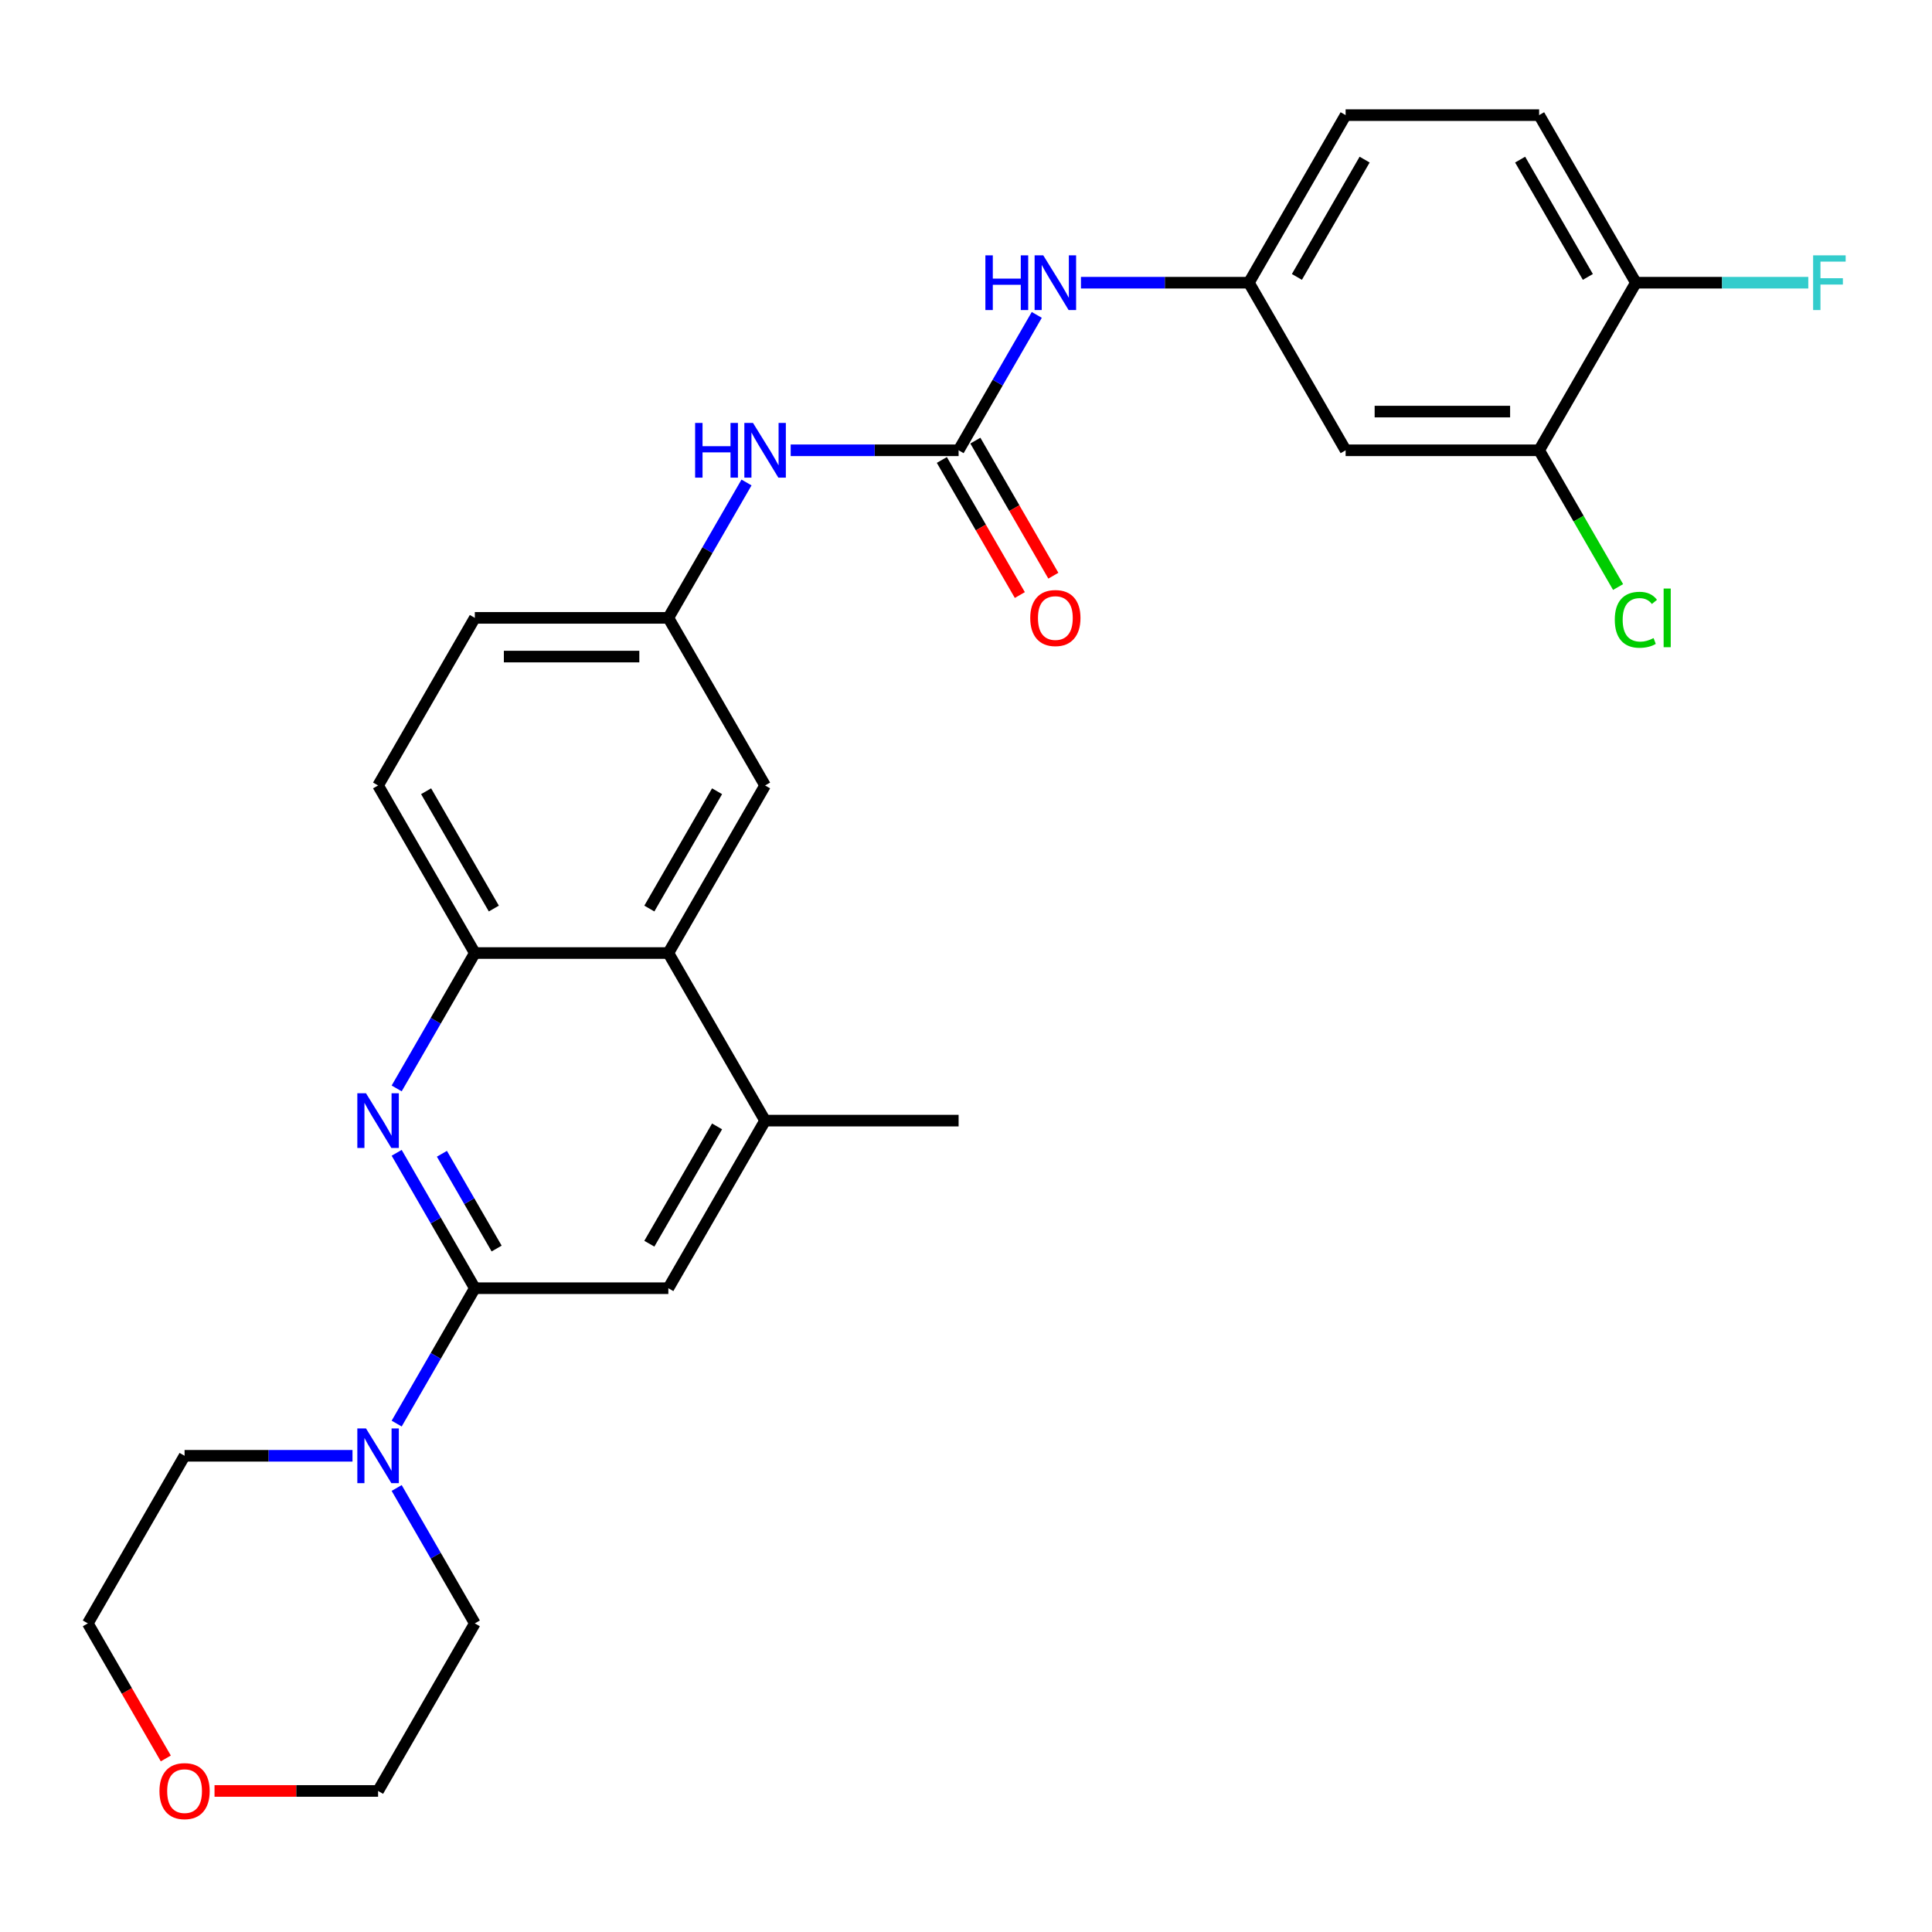 <?xml version='1.0' encoding='iso-8859-1'?>
<svg version='1.1' baseProfile='full'
              xmlns='http://www.w3.org/2000/svg'
                      xmlns:rdkit='http://www.rdkit.org/xml'
                      xmlns:xlink='http://www.w3.org/1999/xlink'
                  xml:space='preserve'
width='1000px' height='1000px' viewBox='0 0 1000 1000'>
<!-- END OF HEADER -->
<rect style='opacity:1.0;fill:#FFFFFF;stroke:none' width='1000' height='1000' x='0' y='0'> </rect>
<path class='bond-0' d='M 245.774,666.773 L 225.544,631.735' style='fill:none;fill-rule:evenodd;stroke:#000000;stroke-width:6px;stroke-linecap:butt;stroke-linejoin:miter;stroke-opacity:1' />
<path class='bond-0' d='M 225.544,631.735 L 205.315,596.696' style='fill:none;fill-rule:evenodd;stroke:#0000FF;stroke-width:6px;stroke-linecap:butt;stroke-linejoin:miter;stroke-opacity:1' />
<path class='bond-0' d='M 257.053,646.246 L 242.893,621.719' style='fill:none;fill-rule:evenodd;stroke:#000000;stroke-width:6px;stroke-linecap:butt;stroke-linejoin:miter;stroke-opacity:1' />
<path class='bond-0' d='M 242.893,621.719 L 228.732,597.192' style='fill:none;fill-rule:evenodd;stroke:#0000FF;stroke-width:6px;stroke-linecap:butt;stroke-linejoin:miter;stroke-opacity:1' />
<path class='bond-2' d='M 245.774,666.773 L 225.544,701.811' style='fill:none;fill-rule:evenodd;stroke:#000000;stroke-width:6px;stroke-linecap:butt;stroke-linejoin:miter;stroke-opacity:1' />
<path class='bond-2' d='M 225.544,701.811 L 205.315,736.85' style='fill:none;fill-rule:evenodd;stroke:#0000FF;stroke-width:6px;stroke-linecap:butt;stroke-linejoin:miter;stroke-opacity:1' />
<path class='bond-6' d='M 245.774,666.773 L 345.934,666.773' style='fill:none;fill-rule:evenodd;stroke:#000000;stroke-width:6px;stroke-linecap:butt;stroke-linejoin:miter;stroke-opacity:1' />
<path class='bond-3' d='M 205.315,563.368 L 225.544,528.33' style='fill:none;fill-rule:evenodd;stroke:#0000FF;stroke-width:6px;stroke-linecap:butt;stroke-linejoin:miter;stroke-opacity:1' />
<path class='bond-3' d='M 225.544,528.33 L 245.774,493.291' style='fill:none;fill-rule:evenodd;stroke:#000000;stroke-width:6px;stroke-linecap:butt;stroke-linejoin:miter;stroke-opacity:1' />
<path class='bond-1' d='M 496.173,233.069 L 452.715,233.069' style='fill:none;fill-rule:evenodd;stroke:#000000;stroke-width:6px;stroke-linecap:butt;stroke-linejoin:miter;stroke-opacity:1' />
<path class='bond-1' d='M 452.715,233.069 L 409.257,233.069' style='fill:none;fill-rule:evenodd;stroke:#0000FF;stroke-width:6px;stroke-linecap:butt;stroke-linejoin:miter;stroke-opacity:1' />
<path class='bond-7' d='M 496.173,233.069 L 516.402,198.031' style='fill:none;fill-rule:evenodd;stroke:#000000;stroke-width:6px;stroke-linecap:butt;stroke-linejoin:miter;stroke-opacity:1' />
<path class='bond-7' d='M 516.402,198.031 L 536.632,162.992' style='fill:none;fill-rule:evenodd;stroke:#0000FF;stroke-width:6px;stroke-linecap:butt;stroke-linejoin:miter;stroke-opacity:1' />
<path class='bond-15' d='M 487.499,238.077 L 507.682,273.035' style='fill:none;fill-rule:evenodd;stroke:#000000;stroke-width:6px;stroke-linecap:butt;stroke-linejoin:miter;stroke-opacity:1' />
<path class='bond-15' d='M 507.682,273.035 L 527.865,307.994' style='fill:none;fill-rule:evenodd;stroke:#FF0000;stroke-width:6px;stroke-linecap:butt;stroke-linejoin:miter;stroke-opacity:1' />
<path class='bond-15' d='M 504.847,228.061 L 525.03,263.019' style='fill:none;fill-rule:evenodd;stroke:#000000;stroke-width:6px;stroke-linecap:butt;stroke-linejoin:miter;stroke-opacity:1' />
<path class='bond-15' d='M 525.03,263.019 L 545.214,297.978' style='fill:none;fill-rule:evenodd;stroke:#FF0000;stroke-width:6px;stroke-linecap:butt;stroke-linejoin:miter;stroke-opacity:1' />
<path class='bond-23' d='M 205.315,770.178 L 225.544,805.216' style='fill:none;fill-rule:evenodd;stroke:#0000FF;stroke-width:6px;stroke-linecap:butt;stroke-linejoin:miter;stroke-opacity:1' />
<path class='bond-23' d='M 225.544,805.216 L 245.774,840.255' style='fill:none;fill-rule:evenodd;stroke:#000000;stroke-width:6px;stroke-linecap:butt;stroke-linejoin:miter;stroke-opacity:1' />
<path class='bond-24' d='M 182.45,753.514 L 138.992,753.514' style='fill:none;fill-rule:evenodd;stroke:#0000FF;stroke-width:6px;stroke-linecap:butt;stroke-linejoin:miter;stroke-opacity:1' />
<path class='bond-24' d='M 138.992,753.514 L 95.534,753.514' style='fill:none;fill-rule:evenodd;stroke:#000000;stroke-width:6px;stroke-linecap:butt;stroke-linejoin:miter;stroke-opacity:1' />
<path class='bond-16' d='M 245.774,493.291 L 195.694,406.551' style='fill:none;fill-rule:evenodd;stroke:#000000;stroke-width:6px;stroke-linecap:butt;stroke-linejoin:miter;stroke-opacity:1' />
<path class='bond-16' d='M 255.61,470.264 L 220.554,409.546' style='fill:none;fill-rule:evenodd;stroke:#000000;stroke-width:6px;stroke-linecap:butt;stroke-linejoin:miter;stroke-opacity:1' />
<path class='bond-28' d='M 245.774,493.291 L 345.934,493.291' style='fill:none;fill-rule:evenodd;stroke:#000000;stroke-width:6px;stroke-linecap:butt;stroke-linejoin:miter;stroke-opacity:1' />
<path class='bond-4' d='M 345.934,493.291 L 396.013,580.032' style='fill:none;fill-rule:evenodd;stroke:#000000;stroke-width:6px;stroke-linecap:butt;stroke-linejoin:miter;stroke-opacity:1' />
<path class='bond-12' d='M 345.934,493.291 L 396.013,406.551' style='fill:none;fill-rule:evenodd;stroke:#000000;stroke-width:6px;stroke-linecap:butt;stroke-linejoin:miter;stroke-opacity:1' />
<path class='bond-12' d='M 336.097,470.264 L 371.153,409.546' style='fill:none;fill-rule:evenodd;stroke:#000000;stroke-width:6px;stroke-linecap:butt;stroke-linejoin:miter;stroke-opacity:1' />
<path class='bond-5' d='M 396.013,580.032 L 345.934,666.773' style='fill:none;fill-rule:evenodd;stroke:#000000;stroke-width:6px;stroke-linecap:butt;stroke-linejoin:miter;stroke-opacity:1' />
<path class='bond-5' d='M 371.153,583.027 L 336.097,643.746' style='fill:none;fill-rule:evenodd;stroke:#000000;stroke-width:6px;stroke-linecap:butt;stroke-linejoin:miter;stroke-opacity:1' />
<path class='bond-25' d='M 396.013,580.032 L 496.173,580.032' style='fill:none;fill-rule:evenodd;stroke:#000000;stroke-width:6px;stroke-linecap:butt;stroke-linejoin:miter;stroke-opacity:1' />
<path class='bond-11' d='M 559.497,146.328 L 602.955,146.328' style='fill:none;fill-rule:evenodd;stroke:#0000FF;stroke-width:6px;stroke-linecap:butt;stroke-linejoin:miter;stroke-opacity:1' />
<path class='bond-11' d='M 602.955,146.328 L 646.412,146.328' style='fill:none;fill-rule:evenodd;stroke:#000000;stroke-width:6px;stroke-linecap:butt;stroke-linejoin:miter;stroke-opacity:1' />
<path class='bond-8' d='M 386.392,249.733 L 366.163,284.771' style='fill:none;fill-rule:evenodd;stroke:#0000FF;stroke-width:6px;stroke-linecap:butt;stroke-linejoin:miter;stroke-opacity:1' />
<path class='bond-8' d='M 366.163,284.771 L 345.934,319.81' style='fill:none;fill-rule:evenodd;stroke:#000000;stroke-width:6px;stroke-linecap:butt;stroke-linejoin:miter;stroke-opacity:1' />
<path class='bond-9' d='M 796.652,233.069 L 696.492,233.069' style='fill:none;fill-rule:evenodd;stroke:#000000;stroke-width:6px;stroke-linecap:butt;stroke-linejoin:miter;stroke-opacity:1' />
<path class='bond-9' d='M 781.628,213.037 L 711.516,213.037' style='fill:none;fill-rule:evenodd;stroke:#000000;stroke-width:6px;stroke-linecap:butt;stroke-linejoin:miter;stroke-opacity:1' />
<path class='bond-19' d='M 796.652,233.069 L 817.083,268.457' style='fill:none;fill-rule:evenodd;stroke:#000000;stroke-width:6px;stroke-linecap:butt;stroke-linejoin:miter;stroke-opacity:1' />
<path class='bond-19' d='M 817.083,268.457 L 837.515,303.846' style='fill:none;fill-rule:evenodd;stroke:#00CC00;stroke-width:6px;stroke-linecap:butt;stroke-linejoin:miter;stroke-opacity:1' />
<path class='bond-31' d='M 796.652,233.069 L 846.732,146.328' style='fill:none;fill-rule:evenodd;stroke:#000000;stroke-width:6px;stroke-linecap:butt;stroke-linejoin:miter;stroke-opacity:1' />
<path class='bond-10' d='M 696.492,233.069 L 646.412,146.328' style='fill:none;fill-rule:evenodd;stroke:#000000;stroke-width:6px;stroke-linecap:butt;stroke-linejoin:miter;stroke-opacity:1' />
<path class='bond-21' d='M 646.412,146.328 L 696.492,59.587' style='fill:none;fill-rule:evenodd;stroke:#000000;stroke-width:6px;stroke-linecap:butt;stroke-linejoin:miter;stroke-opacity:1' />
<path class='bond-21' d='M 671.273,143.333 L 706.328,82.614' style='fill:none;fill-rule:evenodd;stroke:#000000;stroke-width:6px;stroke-linecap:butt;stroke-linejoin:miter;stroke-opacity:1' />
<path class='bond-14' d='M 396.013,406.551 L 345.934,319.81' style='fill:none;fill-rule:evenodd;stroke:#000000;stroke-width:6px;stroke-linecap:butt;stroke-linejoin:miter;stroke-opacity:1' />
<path class='bond-13' d='M 846.732,146.328 L 796.652,59.587' style='fill:none;fill-rule:evenodd;stroke:#000000;stroke-width:6px;stroke-linecap:butt;stroke-linejoin:miter;stroke-opacity:1' />
<path class='bond-13' d='M 821.872,143.333 L 786.816,82.614' style='fill:none;fill-rule:evenodd;stroke:#000000;stroke-width:6px;stroke-linecap:butt;stroke-linejoin:miter;stroke-opacity:1' />
<path class='bond-22' d='M 846.732,146.328 L 891.35,146.328' style='fill:none;fill-rule:evenodd;stroke:#000000;stroke-width:6px;stroke-linecap:butt;stroke-linejoin:miter;stroke-opacity:1' />
<path class='bond-22' d='M 891.35,146.328 L 935.967,146.328' style='fill:none;fill-rule:evenodd;stroke:#33CCCC;stroke-width:6px;stroke-linecap:butt;stroke-linejoin:miter;stroke-opacity:1' />
<path class='bond-30' d='M 345.934,319.81 L 245.774,319.81' style='fill:none;fill-rule:evenodd;stroke:#000000;stroke-width:6px;stroke-linecap:butt;stroke-linejoin:miter;stroke-opacity:1' />
<path class='bond-30' d='M 330.91,339.842 L 260.798,339.842' style='fill:none;fill-rule:evenodd;stroke:#000000;stroke-width:6px;stroke-linecap:butt;stroke-linejoin:miter;stroke-opacity:1' />
<path class='bond-20' d='M 195.694,406.551 L 245.774,319.81' style='fill:none;fill-rule:evenodd;stroke:#000000;stroke-width:6px;stroke-linecap:butt;stroke-linejoin:miter;stroke-opacity:1' />
<path class='bond-17' d='M 85.821,910.171 L 65.638,875.213' style='fill:none;fill-rule:evenodd;stroke:#FF0000;stroke-width:6px;stroke-linecap:butt;stroke-linejoin:miter;stroke-opacity:1' />
<path class='bond-17' d='M 65.638,875.213 L 45.455,840.255' style='fill:none;fill-rule:evenodd;stroke:#000000;stroke-width:6px;stroke-linecap:butt;stroke-linejoin:miter;stroke-opacity:1' />
<path class='bond-29' d='M 111.038,926.995 L 153.366,926.995' style='fill:none;fill-rule:evenodd;stroke:#FF0000;stroke-width:6px;stroke-linecap:butt;stroke-linejoin:miter;stroke-opacity:1' />
<path class='bond-29' d='M 153.366,926.995 L 195.694,926.995' style='fill:none;fill-rule:evenodd;stroke:#000000;stroke-width:6px;stroke-linecap:butt;stroke-linejoin:miter;stroke-opacity:1' />
<path class='bond-18' d='M 796.652,59.587 L 696.492,59.587' style='fill:none;fill-rule:evenodd;stroke:#000000;stroke-width:6px;stroke-linecap:butt;stroke-linejoin:miter;stroke-opacity:1' />
<path class='bond-27' d='M 245.774,840.255 L 195.694,926.995' style='fill:none;fill-rule:evenodd;stroke:#000000;stroke-width:6px;stroke-linecap:butt;stroke-linejoin:miter;stroke-opacity:1' />
<path class='bond-26' d='M 95.534,753.514 L 45.455,840.255' style='fill:none;fill-rule:evenodd;stroke:#000000;stroke-width:6px;stroke-linecap:butt;stroke-linejoin:miter;stroke-opacity:1' />
<path  class='atom-1' d='M 189.434 565.872
L 198.714 580.872
Q 199.634 582.352, 201.114 585.032
Q 202.594 587.712, 202.674 587.872
L 202.674 565.872
L 206.434 565.872
L 206.434 594.192
L 202.554 594.192
L 192.594 577.792
Q 191.434 575.872, 190.194 573.672
Q 188.994 571.472, 188.634 570.792
L 188.634 594.192
L 184.954 594.192
L 184.954 565.872
L 189.434 565.872
' fill='#0000FF'/>
<path  class='atom-3' d='M 189.434 739.354
L 198.714 754.354
Q 199.634 755.834, 201.114 758.514
Q 202.594 761.194, 202.674 761.354
L 202.674 739.354
L 206.434 739.354
L 206.434 767.674
L 202.554 767.674
L 192.594 751.274
Q 191.434 749.354, 190.194 747.154
Q 188.994 744.954, 188.634 744.274
L 188.634 767.674
L 184.954 767.674
L 184.954 739.354
L 189.434 739.354
' fill='#0000FF'/>
<path  class='atom-8' d='M 510.033 132.168
L 513.873 132.168
L 513.873 144.208
L 528.353 144.208
L 528.353 132.168
L 532.193 132.168
L 532.193 160.488
L 528.353 160.488
L 528.353 147.408
L 513.873 147.408
L 513.873 160.488
L 510.033 160.488
L 510.033 132.168
' fill='#0000FF'/>
<path  class='atom-8' d='M 539.993 132.168
L 549.273 147.168
Q 550.193 148.648, 551.673 151.328
Q 553.153 154.008, 553.233 154.168
L 553.233 132.168
L 556.993 132.168
L 556.993 160.488
L 553.113 160.488
L 543.153 144.088
Q 541.993 142.168, 540.753 139.968
Q 539.553 137.768, 539.193 137.088
L 539.193 160.488
L 535.513 160.488
L 535.513 132.168
L 539.993 132.168
' fill='#0000FF'/>
<path  class='atom-9' d='M 359.793 218.909
L 363.633 218.909
L 363.633 230.949
L 378.113 230.949
L 378.113 218.909
L 381.953 218.909
L 381.953 247.229
L 378.113 247.229
L 378.113 234.149
L 363.633 234.149
L 363.633 247.229
L 359.793 247.229
L 359.793 218.909
' fill='#0000FF'/>
<path  class='atom-9' d='M 389.753 218.909
L 399.033 233.909
Q 399.953 235.389, 401.433 238.069
Q 402.913 240.749, 402.993 240.909
L 402.993 218.909
L 406.753 218.909
L 406.753 247.229
L 402.873 247.229
L 392.913 230.829
Q 391.753 228.909, 390.513 226.709
Q 389.313 224.509, 388.953 223.829
L 388.953 247.229
L 385.273 247.229
L 385.273 218.909
L 389.753 218.909
' fill='#0000FF'/>
<path  class='atom-16' d='M 533.253 319.89
Q 533.253 313.09, 536.613 309.29
Q 539.973 305.49, 546.253 305.49
Q 552.533 305.49, 555.893 309.29
Q 559.253 313.09, 559.253 319.89
Q 559.253 326.77, 555.853 330.69
Q 552.453 334.57, 546.253 334.57
Q 540.013 334.57, 536.613 330.69
Q 533.253 326.81, 533.253 319.89
M 546.253 331.37
Q 550.573 331.37, 552.893 328.49
Q 555.253 325.57, 555.253 319.89
Q 555.253 314.33, 552.893 311.53
Q 550.573 308.69, 546.253 308.69
Q 541.933 308.69, 539.573 311.49
Q 537.253 314.29, 537.253 319.89
Q 537.253 325.61, 539.573 328.49
Q 541.933 331.37, 546.253 331.37
' fill='#FF0000'/>
<path  class='atom-18' d='M 82.534 927.075
Q 82.534 920.275, 85.894 916.475
Q 89.254 912.675, 95.534 912.675
Q 101.814 912.675, 105.174 916.475
Q 108.534 920.275, 108.534 927.075
Q 108.534 933.955, 105.134 937.875
Q 101.734 941.755, 95.534 941.755
Q 89.294 941.755, 85.894 937.875
Q 82.534 933.995, 82.534 927.075
M 95.534 938.555
Q 99.854 938.555, 102.174 935.675
Q 104.534 932.755, 104.534 927.075
Q 104.534 921.515, 102.174 918.715
Q 99.854 915.875, 95.534 915.875
Q 91.214 915.875, 88.854 918.675
Q 86.534 921.475, 86.534 927.075
Q 86.534 932.795, 88.854 935.675
Q 91.214 938.555, 95.534 938.555
' fill='#FF0000'/>
<path  class='atom-20' d='M 835.812 320.79
Q 835.812 313.75, 839.092 310.07
Q 842.412 306.35, 848.692 306.35
Q 854.532 306.35, 857.652 310.47
L 855.012 312.63
Q 852.732 309.63, 848.692 309.63
Q 844.412 309.63, 842.132 312.51
Q 839.892 315.35, 839.892 320.79
Q 839.892 326.39, 842.212 329.27
Q 844.572 332.15, 849.132 332.15
Q 852.252 332.15, 855.892 330.27
L 857.012 333.27
Q 855.532 334.23, 853.292 334.79
Q 851.052 335.35, 848.572 335.35
Q 842.412 335.35, 839.092 331.59
Q 835.812 327.83, 835.812 320.79
' fill='#00CC00'/>
<path  class='atom-20' d='M 861.092 304.63
L 864.772 304.63
L 864.772 334.99
L 861.092 334.99
L 861.092 304.63
' fill='#00CC00'/>
<path  class='atom-23' d='M 938.471 132.168
L 955.311 132.168
L 955.311 135.408
L 942.271 135.408
L 942.271 144.008
L 953.871 144.008
L 953.871 147.288
L 942.271 147.288
L 942.271 160.488
L 938.471 160.488
L 938.471 132.168
' fill='#33CCCC'/>
</svg>
